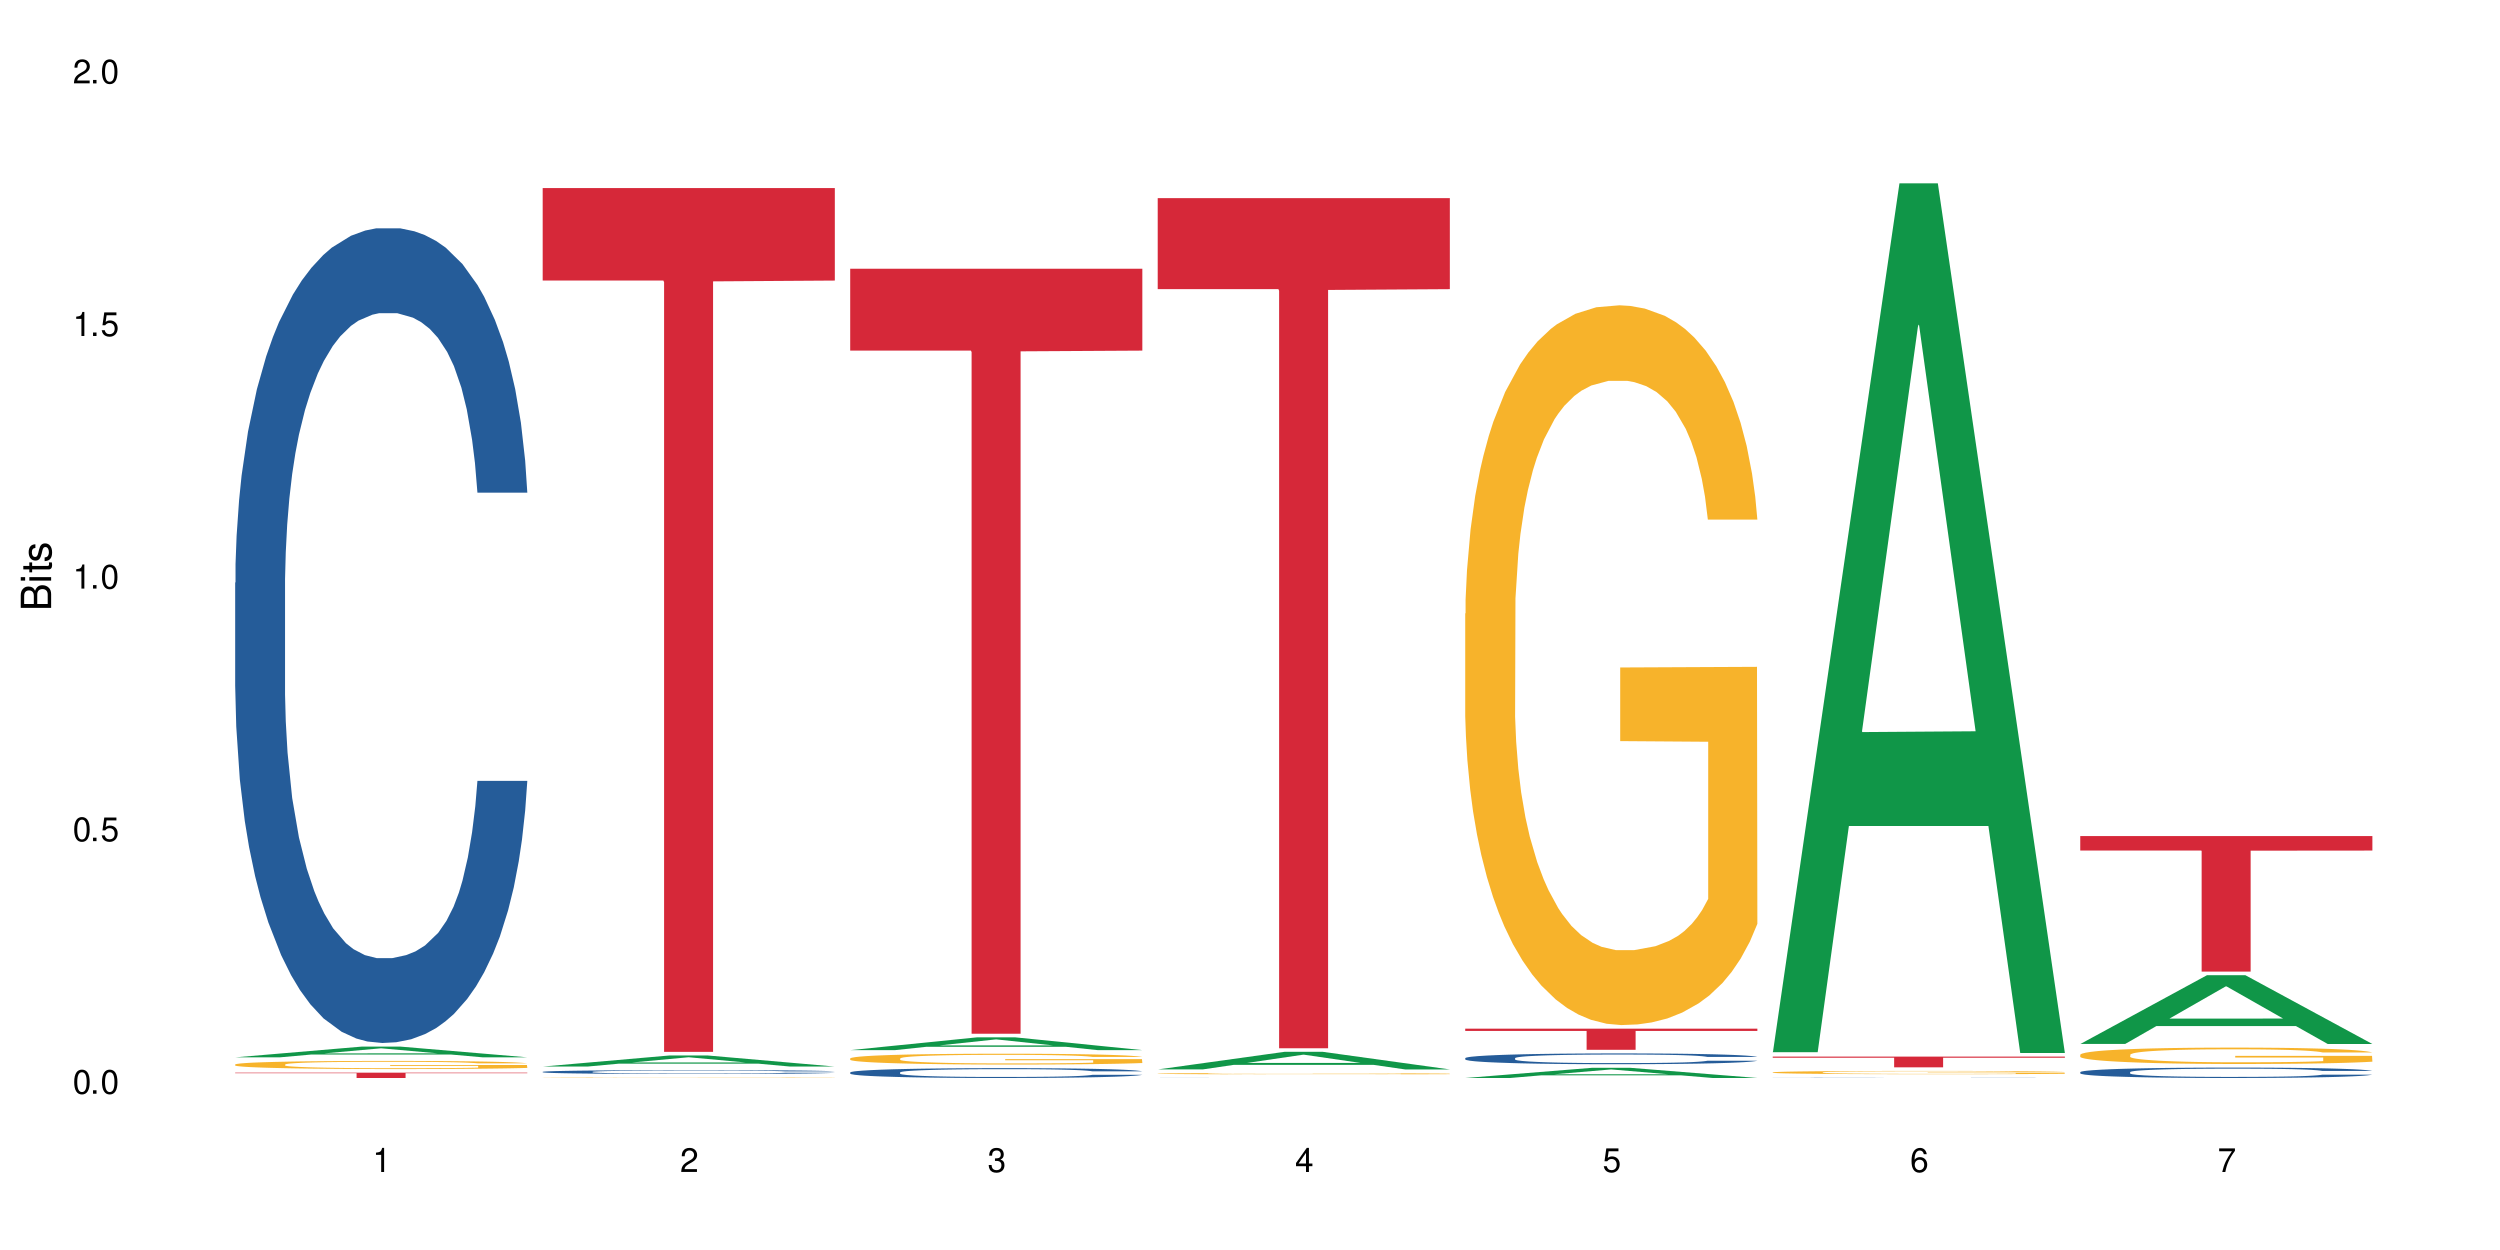 <?xml version="1.0" encoding="UTF-8"?>
<svg xmlns="http://www.w3.org/2000/svg" xmlns:xlink="http://www.w3.org/1999/xlink" width="720" height="360" viewBox="0 0 720 360">
<defs>
<g>
<g id="glyph-0-0">
</g>
<g id="glyph-0-1">
<path d="M 2.641 -6.938 C 2 -6.938 1.422 -6.656 1.078 -6.172 C 0.641 -5.562 0.406 -4.641 0.406 -3.359 C 0.406 -1.016 1.188 0.219 2.641 0.219 C 4.078 0.219 4.859 -1.016 4.859 -3.297 C 4.859 -4.641 4.656 -5.547 4.203 -6.172 C 3.844 -6.656 3.281 -6.938 2.641 -6.938 Z M 2.641 -6.188 C 3.547 -6.188 4 -5.25 4 -3.375 C 4 -1.406 3.562 -0.484 2.625 -0.484 C 1.734 -0.484 1.281 -1.438 1.281 -3.344 C 1.281 -5.25 1.734 -6.188 2.641 -6.188 Z M 2.641 -6.188 "/>
</g>
<g id="glyph-0-2">
<path d="M 1.828 -1 L 0.828 -1 L 0.828 0 L 1.828 0 Z M 1.828 -1 "/>
</g>
<g id="glyph-0-3">
<path d="M 4.562 -6.797 L 1.062 -6.797 L 0.547 -3.094 L 1.328 -3.094 C 1.719 -3.562 2.047 -3.734 2.578 -3.734 C 3.484 -3.734 4.062 -3.109 4.062 -2.094 C 4.062 -1.125 3.484 -0.531 2.578 -0.531 C 1.828 -0.531 1.375 -0.906 1.188 -1.672 L 0.328 -1.672 C 0.453 -1.109 0.547 -0.844 0.75 -0.594 C 1.125 -0.078 1.828 0.219 2.594 0.219 C 3.969 0.219 4.922 -0.781 4.922 -2.219 C 4.922 -3.562 4.031 -4.484 2.719 -4.484 C 2.25 -4.484 1.859 -4.359 1.469 -4.062 L 1.734 -5.969 L 4.562 -5.969 Z M 4.562 -6.797 "/>
</g>
<g id="glyph-0-4">
<path d="M 2.484 -4.938 L 2.484 0 L 3.328 0 L 3.328 -6.938 L 2.766 -6.938 C 2.469 -5.875 2.281 -5.734 0.984 -5.562 L 0.984 -4.938 Z M 2.484 -4.938 "/>
</g>
<g id="glyph-0-5">
<path d="M 4.859 -0.828 L 1.281 -0.828 C 1.359 -1.406 1.672 -1.781 2.5 -2.281 L 3.469 -2.828 C 4.406 -3.344 4.906 -4.062 4.906 -4.906 C 4.906 -5.484 4.672 -6.031 4.266 -6.406 C 3.859 -6.766 3.375 -6.938 2.719 -6.938 C 1.859 -6.938 1.219 -6.625 0.844 -6.031 C 0.609 -5.672 0.5 -5.234 0.484 -4.531 L 1.328 -4.531 C 1.359 -5.016 1.406 -5.281 1.531 -5.516 C 1.75 -5.938 2.188 -6.203 2.703 -6.203 C 3.469 -6.203 4.031 -5.641 4.031 -4.891 C 4.031 -4.344 3.719 -3.859 3.125 -3.516 L 2.234 -3 C 0.812 -2.172 0.406 -1.531 0.328 -0.016 L 4.859 -0.016 Z M 4.859 -0.828 "/>
</g>
<g id="glyph-0-6">
<path d="M 2.125 -3.188 L 2.578 -3.188 C 3.5 -3.188 3.984 -2.766 3.984 -1.922 C 3.984 -1.062 3.469 -0.531 2.594 -0.531 C 1.656 -0.531 1.203 -1 1.156 -2.016 L 0.312 -2.016 C 0.344 -1.453 0.438 -1.094 0.609 -0.781 C 0.953 -0.109 1.625 0.219 2.547 0.219 C 3.953 0.219 4.859 -0.625 4.859 -1.938 C 4.859 -2.828 4.516 -3.297 3.703 -3.594 C 4.344 -3.844 4.656 -4.328 4.656 -5.031 C 4.656 -6.219 3.875 -6.938 2.578 -6.938 C 1.203 -6.938 0.484 -6.172 0.453 -4.703 L 1.297 -4.703 C 1.312 -5.125 1.344 -5.359 1.453 -5.578 C 1.641 -5.969 2.062 -6.203 2.594 -6.203 C 3.344 -6.203 3.797 -5.75 3.797 -5 C 3.797 -4.516 3.609 -4.219 3.25 -4.047 C 3.016 -3.953 2.703 -3.922 2.125 -3.906 Z M 2.125 -3.188 "/>
</g>
<g id="glyph-0-7">
<path d="M 3.141 -1.672 L 3.141 0 L 3.984 0 L 3.984 -1.672 L 4.984 -1.672 L 4.984 -2.438 L 3.984 -2.438 L 3.984 -6.938 L 3.359 -6.938 L 0.266 -2.578 L 0.266 -1.672 Z M 3.141 -2.438 L 1 -2.438 L 3.141 -5.5 Z M 3.141 -2.438 "/>
</g>
<g id="glyph-0-8">
<path d="M 4.781 -5.125 C 4.609 -6.266 3.891 -6.938 2.844 -6.938 C 2.094 -6.938 1.422 -6.578 1.031 -5.953 C 0.594 -5.266 0.406 -4.422 0.406 -3.172 C 0.406 -2 0.578 -1.25 0.984 -0.641 C 1.359 -0.078 1.953 0.219 2.703 0.219 C 3.984 0.219 4.922 -0.75 4.922 -2.094 C 4.922 -3.375 4.062 -4.281 2.844 -4.281 C 2.172 -4.281 1.641 -4.031 1.281 -3.516 C 1.281 -5.234 1.828 -6.188 2.797 -6.188 C 3.391 -6.188 3.797 -5.797 3.938 -5.125 Z M 2.734 -3.531 C 3.547 -3.531 4.062 -2.953 4.062 -2.031 C 4.062 -1.156 3.484 -0.531 2.703 -0.531 C 1.922 -0.531 1.328 -1.188 1.328 -2.078 C 1.328 -2.938 1.906 -3.531 2.734 -3.531 Z M 2.734 -3.531 "/>
</g>
<g id="glyph-0-9">
<path d="M 4.984 -6.797 L 0.438 -6.797 L 0.438 -5.969 L 4.109 -5.969 C 2.5 -3.656 1.828 -2.234 1.328 0 L 2.219 0 C 2.594 -2.172 3.453 -4.047 4.984 -6.094 Z M 4.984 -6.797 "/>
</g>
<g id="glyph-1-0">
</g>
<g id="glyph-1-1">
<path d="M 0 -0.953 L 0 -4.891 C 0 -5.719 -0.234 -6.344 -0.734 -6.797 C -1.188 -7.234 -1.812 -7.469 -2.5 -7.469 C -3.547 -7.469 -4.188 -7 -4.625 -5.875 C -4.984 -6.688 -5.625 -7.094 -6.531 -7.094 C -7.172 -7.094 -7.734 -6.859 -8.141 -6.391 C -8.562 -5.922 -8.75 -5.344 -8.75 -4.5 L -8.75 -0.953 Z M -4.984 -2.062 L -7.766 -2.062 L -7.766 -4.219 C -7.766 -4.844 -7.688 -5.203 -7.453 -5.5 C -7.219 -5.812 -6.859 -5.969 -6.375 -5.969 C -5.891 -5.969 -5.531 -5.812 -5.297 -5.5 C -5.062 -5.203 -4.984 -4.844 -4.984 -4.219 Z M -0.984 -2.062 L -4 -2.062 L -4 -4.781 C -4 -5.766 -3.438 -6.359 -2.484 -6.359 C -1.547 -6.359 -0.984 -5.766 -0.984 -4.781 Z M -0.984 -2.062 "/>
</g>
<g id="glyph-1-2">
<path d="M -6.281 -1.797 L -6.281 -0.797 L 0 -0.797 L 0 -1.797 Z M -8.75 -1.797 L -8.75 -0.797 L -7.484 -0.797 L -7.484 -1.797 Z M -8.75 -1.797 "/>
</g>
<g id="glyph-1-3">
<path d="M -6.281 -3.047 L -6.281 -2.016 L -8.016 -2.016 L -8.016 -1.016 L -6.281 -1.016 L -6.281 -0.172 L -5.469 -0.172 L -5.469 -1.016 L -0.719 -1.016 C -0.078 -1.016 0.281 -1.453 0.281 -2.234 C 0.281 -2.5 0.25 -2.719 0.188 -3.047 L -0.641 -3.047 C -0.609 -2.906 -0.594 -2.766 -0.594 -2.562 C -0.594 -2.141 -0.719 -2.016 -1.156 -2.016 L -5.469 -2.016 L -5.469 -3.047 Z M -6.281 -3.047 "/>
</g>
<g id="glyph-1-4">
<path d="M -4.531 -5.25 C -5.766 -5.25 -6.469 -4.422 -6.469 -2.969 C -6.469 -1.516 -5.719 -0.562 -4.547 -0.562 C -3.562 -0.562 -3.094 -1.062 -2.734 -2.562 L -2.516 -3.484 C -2.344 -4.188 -2.094 -4.469 -1.641 -4.469 C -1.047 -4.469 -0.641 -3.875 -0.641 -3 C -0.641 -2.453 -0.797 -2 -1.062 -1.75 C -1.25 -1.594 -1.422 -1.531 -1.875 -1.469 L -1.875 -0.406 C -0.422 -0.453 0.281 -1.266 0.281 -2.922 C 0.281 -4.5 -0.5 -5.516 -1.719 -5.516 C -2.656 -5.516 -3.172 -4.984 -3.469 -3.734 L -3.703 -2.766 C -3.891 -1.953 -4.156 -1.609 -4.594 -1.609 C -5.188 -1.609 -5.547 -2.125 -5.547 -2.938 C -5.547 -3.75 -5.203 -4.172 -4.531 -4.203 Z M -4.531 -5.25 "/>
</g>
</g>
</defs>
<rect x="-72" y="-36" width="864" height="432" fill="rgb(100%, 100%, 100%)" fill-opacity="1"/>
<path fill-rule="nonzero" fill="rgb(6.275%, 58.824%, 28.235%)" fill-opacity="1" d="M 67.73 304.508 L 67.82 304.508 L 104.227 301.418 L 115.281 301.418 L 151.867 304.512 L 139.012 304.512 L 129.844 303.703 L 89.664 303.703 L 80.676 304.508 L 67.73 304.508 L 93.527 303.371 L 126.156 303.367 L 109.887 301.922 L 109.707 301.918 L 109.527 301.93 L 93.438 303.367 L 93.527 303.371 Z M 67.73 304.508 "/>
<path fill-rule="nonzero" fill="rgb(14.51%, 36.078%, 60%)" fill-opacity="1" d="M 67.73 167.84 L 67.832 167.625 L 67.832 162.48 L 68.141 154.328 L 68.859 144.035 L 69.578 136.957 L 71.426 124.305 L 73.988 112.078 L 76.656 102.641 L 78.605 97.066 L 80.352 92.777 L 84.352 84.84 L 86.918 80.766 L 89.688 77.121 L 93.074 73.473 L 95.535 71.328 L 101.078 67.898 L 105.18 66.398 L 108.363 65.754 L 115.238 65.754 L 119.34 66.609 L 122.316 67.684 L 125.598 69.398 L 128.371 71.328 L 133.191 76.047 L 137.5 82.055 L 139.449 85.484 L 142.527 92.133 L 144.891 98.566 L 146.531 104.145 L 148.379 112.078 L 150.02 121.73 L 151.25 132.668 L 151.867 141.891 L 137.5 141.891 L 136.785 133.312 L 135.961 126.664 L 134.422 117.867 L 132.883 111.648 L 130.73 105.43 L 128.781 101.355 L 126.113 97.281 L 123.754 94.707 L 121.289 92.777 L 118.93 91.488 L 114.414 90.203 L 109.184 90.203 L 107.234 90.633 L 103.23 92.348 L 101.078 93.848 L 98 96.852 L 95.844 99.641 L 93.281 103.93 L 91.535 107.574 L 89.379 113.152 L 87.84 118.082 L 86.098 125.16 L 85.07 130.523 L 84.148 136.527 L 83.328 143.605 L 82.711 151.113 L 82.301 159.047 L 82.094 166.77 L 82.094 200.012 L 82.301 207.73 L 82.812 216.738 L 84.148 229.82 L 86.098 241.188 L 88.355 250.195 L 90.508 256.629 L 91.742 259.633 L 93.383 263.062 L 95.945 267.355 L 99.641 271.645 L 101.797 273.359 L 105.078 275.074 L 108.465 275.934 L 112.98 275.934 L 116.98 275.074 L 119.648 274.004 L 122.418 272.285 L 126.215 268.641 L 128.574 265.211 L 130.629 261.133 L 132.168 257.059 L 133.191 253.629 L 134.73 246.98 L 135.961 239.688 L 136.887 232.18 L 137.5 224.891 L 151.867 224.891 L 151.25 233.469 L 150.328 241.832 L 149.402 248.051 L 147.969 255.559 L 146.324 262.207 L 143.965 269.715 L 142.016 274.645 L 139.449 280.008 L 137.09 284.082 L 134.527 287.727 L 130.73 292.02 L 128.266 294.164 L 125.598 296.094 L 122.418 297.809 L 118.418 299.309 L 114.109 300.168 L 110.105 300.383 L 105.797 299.953 L 102.617 299.094 L 98.41 297.164 L 93.176 293.305 L 89.379 289.23 L 86.406 285.156 L 83.84 280.867 L 80.969 275.074 L 77.273 265.637 L 75.016 258.348 L 73.477 252.34 L 71.734 243.977 L 70.5 236.469 L 69.066 224.461 L 68.039 209.234 L 67.73 197.438 Z M 67.73 167.84 "/>
<path fill-rule="nonzero" fill="rgb(96.863%, 70.196%, 16.863%)" fill-opacity="1" d="M 67.73 306.551 L 67.832 306.547 L 67.832 306.504 L 68.242 306.41 L 69.27 306.277 L 70.605 306.168 L 72.039 306.082 L 72.965 306.035 L 74.504 305.973 L 75.836 305.926 L 79.223 305.828 L 83.531 305.738 L 85.891 305.699 L 88.559 305.664 L 92.355 305.625 L 94.102 305.609 L 99.438 305.574 L 105.488 305.555 L 112.16 305.547 L 115.238 305.551 L 119.441 305.559 L 125.188 305.582 L 128.473 305.602 L 131.039 305.625 L 133.707 305.652 L 136.988 305.695 L 140.066 305.746 L 142.527 305.797 L 144.992 305.859 L 147.043 305.93 L 148.789 306.004 L 150.328 306.094 L 151.25 306.168 L 151.867 306.242 L 137.605 306.242 L 136.785 306.168 L 135.859 306.113 L 134.32 306.039 L 132.781 305.988 L 131.242 305.949 L 128.371 305.895 L 125.906 305.859 L 122.828 305.828 L 119.855 305.809 L 116.469 305.797 L 114.414 305.793 L 108.977 305.793 L 104.055 305.809 L 101.18 305.824 L 99.129 305.844 L 96.254 305.875 L 94.512 305.898 L 93.484 305.918 L 90.406 305.984 L 88.355 306.043 L 87.227 306.082 L 85.789 306.148 L 84.762 306.207 L 83.633 306.293 L 83.02 306.355 L 82.199 306.5 L 82.094 306.887 L 82.402 306.965 L 83.02 307.055 L 83.84 307.133 L 85.07 307.211 L 86.301 307.273 L 88.457 307.359 L 90.305 307.414 L 91.742 307.449 L 94.512 307.508 L 95.641 307.527 L 98.309 307.566 L 101.078 307.594 L 104.465 307.621 L 107.027 307.633 L 111.133 307.645 L 116.363 307.645 L 122.52 307.633 L 126.422 307.613 L 129.09 307.598 L 130.832 307.582 L 132.988 307.559 L 134.527 307.539 L 135.961 307.516 L 137.707 307.477 L 137.707 306.965 L 112.363 306.965 L 112.363 306.727 L 151.762 306.723 L 151.867 307.559 L 149.711 307.617 L 147.043 307.672 L 144.48 307.715 L 141.812 307.75 L 138.016 307.793 L 134.938 307.816 L 130.215 307.848 L 125.906 307.867 L 121.395 307.879 L 117.391 307.887 L 112.672 307.887 L 108.465 307.883 L 103.949 307.871 L 100.359 307.855 L 97.074 307.832 L 93.793 307.805 L 89.688 307.762 L 87.02 307.723 L 84.25 307.68 L 81.48 307.625 L 79.016 307.566 L 77.375 307.523 L 75.734 307.473 L 73.988 307.406 L 72.348 307.336 L 71.117 307.27 L 69.988 307.195 L 69.168 307.121 L 68.348 307.027 L 67.938 306.949 L 67.73 306.883 Z M 67.73 306.551 "/>
<path fill-rule="nonzero" fill="rgb(83.922%, 15.686%, 22.353%)" fill-opacity="1" d="M 67.73 308.922 L 151.867 308.922 L 151.867 309.086 L 116.801 309.09 L 116.801 310.461 L 102.695 310.461 L 102.695 309.09 L 102.488 309.086 L 67.73 309.086 Z M 67.73 308.922 "/>
<path fill-rule="nonzero" fill="rgb(6.275%, 58.824%, 28.235%)" fill-opacity="1" d="M 156.293 307.164 L 156.383 307.16 L 192.789 303.98 L 203.844 303.98 L 240.43 307.168 L 227.574 307.168 L 218.406 306.336 L 178.227 306.336 L 169.238 307.164 L 156.293 307.164 L 182.094 305.992 L 214.723 305.988 L 198.453 304.5 L 198.273 304.496 L 198.094 304.508 L 182.004 305.988 L 182.094 305.992 Z M 156.293 307.164 "/>
<path fill-rule="nonzero" fill="rgb(14.51%, 36.078%, 60%)" fill-opacity="1" d="M 156.293 308.684 L 156.398 308.684 L 156.398 308.66 L 156.703 308.621 L 157.422 308.57 L 158.141 308.539 L 159.988 308.477 L 162.555 308.422 L 165.223 308.375 L 167.172 308.348 L 168.914 308.328 L 172.918 308.293 L 175.48 308.273 L 178.25 308.254 L 181.637 308.238 L 184.102 308.227 L 189.641 308.211 L 193.746 308.203 L 203.801 308.203 L 207.902 308.207 L 210.879 308.211 L 214.164 308.219 L 216.934 308.227 L 221.754 308.25 L 226.066 308.277 L 228.016 308.293 L 231.094 308.324 L 233.453 308.355 L 235.094 308.383 L 236.941 308.422 L 238.582 308.465 L 239.812 308.52 L 240.43 308.562 L 226.066 308.562 L 225.348 308.52 L 224.527 308.488 L 222.988 308.449 L 221.449 308.418 L 219.293 308.391 L 217.344 308.371 L 214.676 308.352 L 212.316 308.34 L 209.855 308.328 L 207.492 308.324 L 202.98 308.316 L 197.746 308.316 L 195.797 308.32 L 191.797 308.328 L 189.641 308.336 L 186.562 308.348 L 184.406 308.363 L 181.844 308.383 L 180.098 308.398 L 177.945 308.426 L 176.406 308.449 L 174.66 308.48 L 173.633 308.508 L 172.711 308.535 L 171.891 308.57 L 171.273 308.605 L 170.863 308.645 L 170.66 308.68 L 170.66 308.836 L 170.863 308.875 L 171.379 308.914 L 172.711 308.977 L 174.66 309.031 L 176.918 309.074 L 179.074 309.105 L 180.305 309.117 L 181.945 309.137 L 184.512 309.156 L 188.203 309.176 L 190.359 309.184 L 193.641 309.191 L 197.027 309.195 L 201.543 309.195 L 205.543 309.191 L 208.211 309.188 L 210.98 309.18 L 214.777 309.16 L 217.137 309.145 L 219.191 309.125 L 220.73 309.105 L 221.754 309.09 L 223.293 309.059 L 224.527 309.023 L 225.449 308.988 L 226.066 308.953 L 240.43 308.953 L 239.812 308.996 L 238.891 309.035 L 237.969 309.062 L 236.531 309.098 L 234.891 309.133 L 232.527 309.168 L 230.578 309.191 L 228.016 309.215 L 225.656 309.234 L 223.09 309.25 L 219.293 309.273 L 216.832 309.281 L 214.164 309.293 L 210.98 309.301 L 206.98 309.305 L 202.672 309.312 L 198.668 309.312 L 194.359 309.309 L 191.18 309.305 L 186.973 309.297 L 181.738 309.277 L 177.945 309.258 L 174.969 309.238 L 172.402 309.219 L 169.531 309.191 L 165.836 309.148 L 163.578 309.113 L 162.039 309.086 L 160.297 309.043 L 159.066 309.008 L 157.629 308.953 L 156.602 308.879 L 156.293 308.824 Z M 156.293 308.684 "/>
<path fill-rule="nonzero" fill="rgb(96.863%, 70.196%, 16.863%)" fill-opacity="1" d="M 156.293 310.395 L 156.398 310.395 L 156.809 310.391 L 157.832 310.383 L 159.168 310.375 L 160.605 310.371 L 161.527 310.371 L 163.066 310.367 L 164.398 310.363 L 167.785 310.359 L 172.094 310.355 L 174.457 310.355 L 177.121 310.352 L 180.918 310.352 L 182.664 310.348 L 217.035 310.348 L 219.602 310.352 L 222.27 310.352 L 225.551 310.355 L 228.629 310.355 L 231.094 310.359 L 233.555 310.363 L 235.605 310.367 L 237.352 310.367 L 238.891 310.375 L 239.812 310.379 L 240.43 310.379 L 225.348 310.379 L 224.422 310.375 L 221.344 310.367 L 219.805 310.367 L 216.934 310.363 L 214.473 310.363 L 211.395 310.359 L 187.691 310.359 L 184.816 310.363 L 182.047 310.363 L 178.969 310.367 L 176.918 310.371 L 175.789 310.371 L 174.352 310.375 L 173.328 310.379 L 172.199 310.383 L 171.582 310.387 L 170.762 310.395 L 170.66 310.414 L 170.965 310.418 L 171.582 310.422 L 172.402 310.426 L 173.633 310.43 L 174.867 310.43 L 177.02 310.434 L 178.867 310.438 L 180.305 310.441 L 183.074 310.441 L 184.203 310.445 L 189.641 310.445 L 193.027 310.449 L 214.984 310.449 L 217.652 310.445 L 223.09 310.445 L 224.527 310.441 L 226.27 310.441 L 226.27 310.418 L 200.926 310.418 L 200.926 310.406 L 240.328 310.402 L 240.43 310.445 L 238.273 310.449 L 235.605 310.449 L 233.043 310.453 L 230.375 310.453 L 226.578 310.457 L 223.5 310.457 L 218.781 310.461 L 188.922 310.461 L 185.641 310.457 L 178.25 310.457 L 175.582 310.453 L 172.812 310.453 L 170.043 310.449 L 167.582 310.445 L 165.938 310.445 L 164.297 310.441 L 162.555 310.438 L 160.91 310.434 L 159.68 310.43 L 158.551 310.426 L 157.73 310.426 L 156.5 310.414 L 156.293 310.414 Z M 156.293 310.395 "/>
<path fill-rule="nonzero" fill="rgb(83.922%, 15.686%, 22.353%)" fill-opacity="1" d="M 156.293 54.172 L 240.43 54.172 L 240.43 80.801 L 205.363 81.035 L 205.363 302.945 L 191.258 302.945 L 191.258 81.27 L 191.051 80.801 L 156.293 80.801 Z M 156.293 54.172 "/>
<path fill-rule="nonzero" fill="rgb(6.275%, 58.824%, 28.235%)" fill-opacity="1" d="M 244.859 302.434 L 244.949 302.43 L 281.352 298.758 L 292.41 298.758 L 328.992 302.438 L 316.141 302.438 L 306.969 301.477 L 266.789 301.477 L 257.801 302.434 L 244.859 302.434 L 270.656 301.078 L 303.285 301.074 L 287.016 299.355 L 286.836 299.355 L 286.656 299.363 L 270.566 301.074 L 270.656 301.078 Z M 244.859 302.434 "/>
<path fill-rule="nonzero" fill="rgb(14.51%, 36.078%, 60%)" fill-opacity="1" d="M 244.859 308.859 L 244.961 308.855 L 244.961 308.793 L 245.27 308.695 L 245.988 308.57 L 246.703 308.484 L 248.551 308.332 L 251.117 308.184 L 253.785 308.07 L 255.734 308.004 L 257.477 307.949 L 261.48 307.855 L 264.043 307.805 L 266.816 307.762 L 270.199 307.719 L 272.664 307.691 L 278.203 307.648 L 282.309 307.633 L 285.488 307.625 L 292.363 307.625 L 296.469 307.633 L 299.441 307.648 L 302.727 307.668 L 305.496 307.691 L 310.32 307.75 L 314.629 307.82 L 316.578 307.863 L 319.656 307.941 L 322.016 308.02 L 323.656 308.09 L 325.504 308.184 L 327.145 308.301 L 328.379 308.434 L 328.992 308.547 L 314.629 308.547 L 313.91 308.441 L 313.09 308.359 L 311.551 308.254 L 310.012 308.18 L 307.855 308.105 L 305.906 308.055 L 303.238 308.004 L 300.879 307.973 L 298.418 307.949 L 296.059 307.934 L 291.543 307.922 L 286.309 307.922 L 284.359 307.926 L 280.359 307.945 L 278.203 307.965 L 275.125 308 L 272.973 308.035 L 270.406 308.086 L 268.66 308.129 L 266.508 308.199 L 264.969 308.258 L 263.223 308.344 L 262.199 308.406 L 261.273 308.48 L 260.453 308.566 L 259.84 308.656 L 259.426 308.754 L 259.223 308.848 L 259.223 309.246 L 259.426 309.34 L 259.941 309.449 L 261.273 309.609 L 263.223 309.746 L 265.48 309.855 L 267.637 309.934 L 268.867 309.969 L 270.508 310.012 L 273.074 310.062 L 276.77 310.113 L 278.922 310.133 L 282.207 310.156 L 285.59 310.164 L 290.105 310.164 L 294.109 310.156 L 296.773 310.141 L 299.547 310.121 L 303.344 310.078 L 305.703 310.035 L 307.754 309.988 L 309.293 309.938 L 310.32 309.895 L 311.859 309.816 L 313.09 309.727 L 314.012 309.637 L 314.629 309.547 L 328.992 309.547 L 328.379 309.652 L 327.453 309.754 L 326.531 309.828 L 325.094 309.918 L 323.453 310 L 321.094 310.09 L 319.145 310.148 L 316.578 310.215 L 314.219 310.266 L 311.652 310.309 L 307.855 310.359 L 305.395 310.387 L 302.727 310.41 L 299.547 310.43 L 295.543 310.449 L 291.234 310.457 L 287.234 310.461 L 282.926 310.457 L 279.742 310.445 L 275.535 310.422 L 270.305 310.375 L 266.508 310.328 L 263.531 310.277 L 260.965 310.227 L 258.094 310.156 L 254.398 310.043 L 252.145 309.953 L 250.605 309.879 L 248.859 309.781 L 247.629 309.688 L 246.191 309.543 L 245.164 309.359 L 244.859 309.215 Z M 244.859 308.859 "/>
<path fill-rule="nonzero" fill="rgb(96.863%, 70.196%, 16.863%)" fill-opacity="1" d="M 244.859 304.809 L 244.961 304.805 L 244.961 304.746 L 245.371 304.617 L 246.398 304.441 L 247.73 304.297 L 249.168 304.184 L 250.09 304.125 L 251.629 304.039 L 252.965 303.977 L 256.348 303.848 L 260.66 303.727 L 263.02 303.676 L 265.688 303.629 L 269.484 303.574 L 271.227 303.555 L 276.562 303.508 L 282.617 303.48 L 289.285 303.473 L 292.363 303.473 L 296.57 303.484 L 302.316 303.516 L 305.598 303.547 L 308.164 303.574 L 310.832 303.609 L 314.117 303.668 L 317.195 303.734 L 319.656 303.805 L 322.117 303.891 L 324.172 303.98 L 325.914 304.082 L 327.453 304.199 L 328.379 304.301 L 328.992 304.398 L 314.73 304.398 L 313.91 304.301 L 312.988 304.223 L 311.449 304.129 L 309.91 304.062 L 308.371 304.008 L 305.496 303.934 L 303.035 303.887 L 299.957 303.848 L 296.98 303.82 L 293.594 303.805 L 291.543 303.797 L 286.105 303.797 L 281.18 303.82 L 278.309 303.84 L 276.254 303.863 L 273.383 303.906 L 271.637 303.941 L 270.613 303.965 L 267.535 304.051 L 265.48 304.133 L 264.352 304.188 L 262.918 304.27 L 261.891 304.348 L 260.762 304.461 L 260.145 304.547 L 259.324 304.742 L 259.223 305.254 L 259.531 305.363 L 260.145 305.48 L 260.965 305.582 L 262.199 305.691 L 263.43 305.773 L 265.582 305.883 L 267.43 305.957 L 268.867 306.004 L 271.637 306.082 L 272.766 306.109 L 275.434 306.16 L 278.203 306.199 L 281.59 306.234 L 284.156 306.25 L 288.258 306.266 L 293.492 306.266 L 299.648 306.246 L 303.547 306.227 L 306.215 306.203 L 307.961 306.184 L 310.113 306.152 L 311.652 306.121 L 313.09 306.09 L 314.832 306.043 L 314.832 305.363 L 289.492 305.359 L 289.492 305.039 L 328.891 305.039 L 328.992 306.152 L 326.84 306.227 L 324.172 306.301 L 321.605 306.359 L 318.938 306.406 L 315.141 306.461 L 312.062 306.496 L 307.344 306.535 L 303.035 306.562 L 298.52 306.578 L 294.52 306.586 L 289.797 306.59 L 285.59 306.582 L 281.078 306.566 L 277.484 306.543 L 274.203 306.516 L 270.918 306.477 L 266.816 306.418 L 264.148 306.371 L 261.379 306.309 L 258.605 306.238 L 256.145 306.164 L 254.504 306.102 L 252.859 306.035 L 251.117 305.949 L 249.477 305.852 L 248.242 305.762 L 247.113 305.664 L 246.293 305.57 L 245.473 305.441 L 245.062 305.34 L 244.859 305.25 Z M 244.859 304.809 "/>
<path fill-rule="nonzero" fill="rgb(83.922%, 15.686%, 22.353%)" fill-opacity="1" d="M 244.859 77.395 L 328.992 77.395 L 328.992 100.977 L 293.93 101.184 L 293.93 297.723 L 279.82 297.723 L 279.82 101.391 L 279.617 100.977 L 244.859 100.977 Z M 244.859 77.395 "/>
<path fill-rule="nonzero" fill="rgb(6.275%, 58.824%, 28.235%)" fill-opacity="1" d="M 333.422 307.996 L 333.512 307.992 L 369.914 302.926 L 380.973 302.926 L 417.555 308 L 404.703 308 L 395.535 306.676 L 355.355 306.676 L 346.363 307.996 L 333.422 307.996 L 359.219 306.129 L 391.848 306.125 L 375.578 303.758 L 375.398 303.75 L 375.219 303.766 L 359.129 306.125 L 359.219 306.129 Z M 333.422 307.996 "/>
<path fill-rule="nonzero" fill="rgb(14.51%, 36.078%, 60%)" fill-opacity="1" d="M 333.422 310.453 L 333.523 310.453 L 333.832 310.449 L 339.68 310.449 L 342.348 310.445 L 412.223 310.445 L 414.066 310.449 L 417.555 310.449 L 398.574 310.449 L 396.422 310.445 L 358.969 310.445 L 357.227 310.449 L 347.992 310.449 L 347.785 310.453 L 347.992 310.453 L 348.504 310.457 L 359.07 310.457 L 361.637 310.461 L 391.906 310.461 L 394.266 310.457 L 417.555 310.457 L 412.016 310.457 L 409.656 310.461 L 346.656 310.461 L 342.965 310.457 L 334.754 310.457 L 333.73 310.453 Z M 333.422 310.453 "/>
<path fill-rule="nonzero" fill="rgb(96.863%, 70.196%, 16.863%)" fill-opacity="1" d="M 333.422 309.195 L 333.523 309.195 L 333.523 309.188 L 333.934 309.172 L 334.961 309.152 L 336.293 309.137 L 337.73 309.121 L 338.652 309.113 L 340.191 309.105 L 341.527 309.098 L 344.914 309.082 L 349.223 309.066 L 351.582 309.059 L 354.25 309.055 L 358.047 309.047 L 359.789 309.047 L 365.125 309.039 L 371.18 309.035 L 380.926 309.035 L 385.133 309.039 L 390.879 309.043 L 394.164 309.043 L 396.727 309.047 L 399.395 309.051 L 402.68 309.059 L 405.758 309.066 L 408.219 309.074 L 410.684 309.086 L 412.734 309.098 L 414.477 309.109 L 416.016 309.125 L 416.941 309.137 L 417.555 309.148 L 403.293 309.148 L 402.473 309.137 L 401.551 309.125 L 400.012 309.113 L 398.473 309.105 L 396.934 309.102 L 394.059 309.09 L 391.598 309.086 L 388.52 309.082 L 385.543 309.078 L 382.156 309.074 L 374.668 309.074 L 369.742 309.078 L 366.871 309.082 L 364.816 309.082 L 361.945 309.09 L 360.199 309.094 L 359.176 309.094 L 356.098 309.105 L 354.043 309.113 L 352.914 309.121 L 351.48 309.133 L 350.453 309.141 L 349.324 309.156 L 348.711 309.164 L 347.887 309.188 L 347.785 309.25 L 348.094 309.262 L 348.711 309.277 L 349.531 309.289 L 351.992 309.312 L 354.148 309.324 L 355.992 309.332 L 357.43 309.34 L 360.199 309.348 L 361.328 309.352 L 363.996 309.359 L 366.766 309.363 L 370.152 309.367 L 372.719 309.367 L 376.824 309.371 L 382.055 309.371 L 388.211 309.367 L 392.109 309.367 L 394.777 309.363 L 396.523 309.359 L 398.676 309.355 L 400.215 309.352 L 401.652 309.352 L 403.398 309.344 L 403.398 309.262 L 378.055 309.262 L 378.055 309.223 L 417.453 309.223 L 417.555 309.355 L 415.402 309.367 L 412.734 309.375 L 410.168 309.383 L 407.5 309.387 L 403.703 309.395 L 400.625 309.398 L 395.906 309.402 L 391.598 309.406 L 387.082 309.406 L 383.082 309.41 L 374.156 309.41 L 369.641 309.406 L 366.051 309.402 L 362.766 309.402 L 359.484 309.395 L 355.379 309.391 L 352.711 309.383 L 347.172 309.367 L 344.707 309.359 L 341.426 309.344 L 339.68 309.332 L 338.039 309.32 L 336.809 309.309 L 335.68 309.297 L 334.859 309.289 L 334.035 309.273 L 333.625 309.258 L 333.422 309.25 Z M 333.422 309.195 "/>
<path fill-rule="nonzero" fill="rgb(83.922%, 15.686%, 22.353%)" fill-opacity="1" d="M 333.422 57.07 L 417.555 57.07 L 417.555 83.277 L 382.492 83.504 L 382.492 301.891 L 368.383 301.891 L 368.383 83.734 L 368.18 83.277 L 333.422 83.277 Z M 333.422 57.07 "/>
<path fill-rule="nonzero" fill="rgb(6.275%, 58.824%, 28.235%)" fill-opacity="1" d="M 421.984 310.457 L 422.074 310.457 L 458.48 307.531 L 469.535 307.531 L 506.121 310.461 L 493.266 310.461 L 484.098 309.695 L 443.918 309.695 L 434.93 310.457 L 421.984 310.457 L 447.781 309.379 L 480.41 309.379 L 464.141 308.008 L 463.961 308.008 L 463.781 308.016 L 447.691 309.379 L 447.781 309.379 Z M 421.984 310.457 "/>
<path fill-rule="nonzero" fill="rgb(14.51%, 36.078%, 60%)" fill-opacity="1" d="M 421.984 304.738 L 422.086 304.734 L 422.086 304.668 L 422.395 304.559 L 423.113 304.422 L 423.832 304.328 L 425.68 304.16 L 428.242 304 L 430.91 303.875 L 432.859 303.801 L 434.605 303.742 L 438.605 303.637 L 441.172 303.582 L 443.941 303.535 L 447.328 303.488 L 449.789 303.457 L 455.332 303.414 L 459.434 303.395 L 462.617 303.383 L 469.488 303.383 L 473.594 303.395 L 476.57 303.41 L 479.852 303.434 L 482.625 303.457 L 487.445 303.52 L 491.754 303.602 L 493.703 303.645 L 496.781 303.734 L 499.145 303.82 L 500.785 303.895 L 502.633 304 L 504.273 304.125 L 505.504 304.273 L 506.121 304.395 L 491.754 304.395 L 491.035 304.281 L 490.215 304.191 L 488.676 304.074 L 487.137 303.992 L 484.984 303.91 L 483.035 303.855 L 480.367 303.801 L 478.008 303.77 L 475.543 303.742 L 473.184 303.727 L 468.668 303.707 L 463.438 303.707 L 461.488 303.715 L 457.484 303.738 L 455.332 303.758 L 452.254 303.797 L 450.098 303.832 L 447.531 303.891 L 445.789 303.938 L 443.633 304.012 L 442.094 304.078 L 440.352 304.172 L 439.324 304.242 L 438.402 304.324 L 437.582 304.418 L 436.965 304.516 L 436.555 304.621 L 436.348 304.723 L 436.348 305.164 L 436.555 305.266 L 437.066 305.387 L 438.402 305.559 L 440.352 305.711 L 442.609 305.828 L 444.762 305.914 L 445.992 305.953 L 447.637 306 L 450.199 306.059 L 453.895 306.113 L 456.051 306.137 L 459.332 306.16 L 462.719 306.172 L 467.234 306.172 L 471.234 306.16 L 473.902 306.145 L 476.672 306.121 L 480.469 306.074 L 482.828 306.027 L 484.879 305.977 L 486.418 305.922 L 487.445 305.875 L 488.984 305.789 L 490.215 305.691 L 491.141 305.59 L 491.754 305.496 L 506.121 305.496 L 505.504 305.609 L 504.582 305.719 L 503.656 305.801 L 502.223 305.902 L 500.578 305.988 L 498.219 306.09 L 496.27 306.152 L 493.703 306.227 L 491.344 306.277 L 488.781 306.328 L 484.984 306.383 L 482.52 306.414 L 479.852 306.438 L 476.672 306.461 L 472.672 306.48 L 468.363 306.492 L 464.359 306.496 L 460.051 306.488 L 456.871 306.477 L 452.664 306.453 L 447.43 306.402 L 443.633 306.348 L 440.66 306.293 L 438.094 306.238 L 435.219 306.16 L 431.527 306.035 L 429.27 305.938 L 427.73 305.859 L 425.984 305.746 L 424.754 305.648 L 423.32 305.488 L 422.293 305.285 L 421.984 305.129 Z M 421.984 304.738 "/>
<path fill-rule="nonzero" fill="rgb(96.863%, 70.196%, 16.863%)" fill-opacity="1" d="M 421.984 176.711 L 422.086 176.52 L 422.086 172.734 L 422.496 164.215 L 423.523 152.477 L 424.859 142.824 L 426.293 135.25 L 427.219 131.273 L 428.758 125.594 L 430.09 121.43 L 433.477 112.91 L 437.785 104.961 L 440.145 101.551 L 442.812 98.332 L 446.609 94.738 L 448.355 93.41 L 453.688 90.383 L 459.742 88.488 L 466.41 87.922 L 469.488 88.109 L 473.695 88.867 L 479.441 90.949 L 482.727 92.844 L 485.293 94.738 L 487.957 97.199 L 491.242 100.984 L 494.32 105.527 L 496.781 110.07 L 499.246 115.75 L 501.297 121.809 L 503.043 128.434 L 504.582 136.387 L 505.504 143.012 L 506.121 149.637 L 491.859 149.637 L 491.035 143.012 L 490.113 137.902 L 488.574 131.652 L 487.035 127.109 L 485.496 123.512 L 482.625 118.59 L 480.16 115.562 L 477.082 112.91 L 474.105 111.207 L 470.723 110.07 L 468.668 109.691 L 463.23 109.691 L 458.305 111.02 L 455.434 112.531 L 453.383 114.047 L 450.508 116.887 L 448.766 119.16 L 447.738 120.672 L 444.66 126.543 L 442.609 131.844 L 441.48 135.441 L 440.043 141.121 L 439.016 146.23 L 437.887 153.805 L 437.273 159.484 L 436.453 172.355 L 436.348 206.434 L 436.656 213.629 L 437.273 221.391 L 438.094 228.203 L 439.324 235.398 L 440.555 240.891 L 442.711 248.273 L 444.559 253.195 L 445.992 256.414 L 448.766 261.523 L 449.895 263.227 L 452.562 266.637 L 455.332 269.285 L 458.715 271.559 L 461.281 272.695 L 465.387 273.641 L 470.617 273.641 L 476.773 272.504 L 480.676 270.988 L 483.34 269.477 L 485.086 268.148 L 487.242 266.066 L 488.781 264.176 L 490.215 262.094 L 491.961 258.875 L 491.961 213.629 L 466.617 213.438 L 466.617 192.234 L 506.016 192.047 L 506.121 266.066 L 503.965 271.18 L 501.297 276.102 L 498.73 279.887 L 496.066 283.105 L 492.27 286.703 L 489.191 288.977 L 484.469 291.625 L 480.16 293.328 L 475.645 294.465 L 471.645 295.031 L 466.926 295.223 L 462.719 294.844 L 458.203 293.707 L 454.613 292.195 L 451.328 290.301 L 448.047 287.84 L 443.941 283.863 L 441.273 280.645 L 438.504 276.668 L 435.734 271.938 L 433.27 266.824 L 431.629 262.848 L 429.988 258.305 L 428.242 252.625 L 426.602 246.191 L 425.371 240.32 L 424.242 233.695 L 423.422 227.449 L 422.602 218.93 L 422.191 212.113 L 421.984 206.242 Z M 421.984 176.711 "/>
<path fill-rule="nonzero" fill="rgb(83.922%, 15.686%, 22.353%)" fill-opacity="1" d="M 421.984 296.258 L 506.121 296.258 L 506.121 296.91 L 471.055 296.914 L 471.055 302.352 L 456.945 302.352 L 456.945 296.922 L 456.742 296.91 L 421.984 296.91 Z M 421.984 296.258 "/>
<path fill-rule="nonzero" fill="rgb(6.275%, 58.824%, 28.235%)" fill-opacity="1" d="M 510.547 303.031 L 510.637 302.797 L 547.043 52.797 L 558.098 52.797 L 594.684 303.266 L 581.828 303.266 L 572.66 237.887 L 532.48 237.887 L 523.492 303.031 L 510.547 303.031 L 536.348 210.84 L 568.977 210.605 L 552.707 93.719 L 552.527 93.48 L 552.348 94.188 L 536.258 210.605 L 536.348 210.84 Z M 510.547 303.031 "/>
<path fill-rule="nonzero" fill="rgb(14.51%, 36.078%, 60%)" fill-opacity="1" d="M 510.547 310.434 L 510.652 310.434 L 510.652 310.43 L 510.957 310.43 L 511.676 310.426 L 512.395 310.426 L 514.242 310.422 L 516.809 310.418 L 521.426 310.418 L 523.168 310.414 L 529.734 310.414 L 532.504 310.41 L 576.008 310.41 L 580.32 310.414 L 585.348 310.414 L 587.707 310.418 L 591.195 310.418 L 592.836 310.422 L 594.066 310.426 L 594.684 310.426 L 579.602 310.426 L 578.781 310.422 L 577.242 310.422 L 575.703 310.418 L 568.93 310.418 L 566.57 310.414 L 543.895 310.414 L 540.816 310.418 L 532.199 310.418 L 530.66 310.422 L 527.887 310.422 L 526.965 310.426 L 526.145 310.426 L 525.527 310.43 L 525.117 310.43 L 524.914 310.434 L 524.914 310.438 L 525.117 310.441 L 525.629 310.441 L 526.965 310.445 L 528.914 310.449 L 531.172 310.449 L 533.324 310.453 L 538.766 310.453 L 542.457 310.457 L 565.234 310.457 L 569.031 310.453 L 574.984 310.453 L 576.008 310.449 L 578.781 310.449 L 579.703 310.445 L 594.684 310.445 L 594.066 310.445 L 593.145 310.449 L 592.223 310.449 L 590.785 310.453 L 586.781 310.453 L 584.832 310.457 L 577.344 310.457 L 573.547 310.461 L 532.199 310.461 L 529.223 310.457 L 523.785 310.457 L 520.09 310.453 L 517.832 310.453 L 516.293 310.449 L 513.316 310.449 L 511.883 310.445 L 510.855 310.441 L 510.547 310.438 Z M 510.547 310.434 "/>
<path fill-rule="nonzero" fill="rgb(96.863%, 70.196%, 16.863%)" fill-opacity="1" d="M 510.547 308.832 L 510.652 308.832 L 510.652 308.812 L 511.062 308.773 L 512.086 308.723 L 513.422 308.676 L 514.855 308.641 L 515.781 308.625 L 517.32 308.598 L 518.652 308.578 L 522.039 308.539 L 526.348 308.504 L 528.707 308.488 L 531.375 308.473 L 535.172 308.457 L 536.918 308.449 L 542.254 308.438 L 548.305 308.43 L 554.977 308.426 L 558.055 308.426 L 562.262 308.43 L 568.008 308.438 L 571.289 308.449 L 573.855 308.457 L 576.523 308.469 L 579.805 308.484 L 582.883 308.504 L 585.348 308.527 L 587.809 308.551 L 589.859 308.582 L 591.605 308.609 L 593.145 308.648 L 594.066 308.676 L 594.684 308.707 L 580.422 308.707 L 579.602 308.676 L 578.676 308.652 L 577.137 308.625 L 575.598 308.605 L 574.059 308.59 L 571.188 308.566 L 568.723 308.551 L 565.645 308.539 L 562.672 308.531 L 559.285 308.527 L 557.234 308.523 L 551.793 308.523 L 546.871 308.531 L 543.996 308.539 L 541.945 308.543 L 539.07 308.559 L 537.328 308.566 L 536.301 308.574 L 533.223 308.602 L 531.172 308.625 L 530.043 308.645 L 528.605 308.668 L 527.582 308.691 L 526.453 308.727 L 525.836 308.754 L 525.016 308.812 L 524.914 308.969 L 525.219 309 L 525.836 309.035 L 526.656 309.066 L 527.887 309.102 L 529.121 309.125 L 531.273 309.16 L 533.121 309.184 L 534.559 309.195 L 537.328 309.219 L 538.457 309.227 L 541.125 309.242 L 543.895 309.254 L 547.281 309.266 L 549.844 309.27 L 553.949 309.277 L 559.184 309.277 L 565.34 309.27 L 569.238 309.262 L 571.906 309.258 L 573.648 309.25 L 575.805 309.242 L 577.344 309.23 L 578.781 309.223 L 580.523 309.207 L 580.523 309 L 555.18 309 L 555.18 308.902 L 594.582 308.902 L 594.684 309.242 L 592.527 309.266 L 589.859 309.285 L 587.297 309.305 L 584.629 309.32 L 580.832 309.336 L 577.754 309.348 L 573.035 309.359 L 568.723 309.367 L 564.211 309.371 L 560.207 309.375 L 555.488 309.375 L 551.281 309.371 L 546.766 309.367 L 543.176 309.359 L 539.895 309.352 L 536.609 309.34 L 532.504 309.324 L 529.836 309.309 L 524.297 309.27 L 521.836 309.246 L 520.191 309.227 L 518.551 309.207 L 516.809 309.18 L 515.164 309.148 L 513.934 309.125 L 512.805 309.094 L 511.984 309.062 L 511.164 309.023 L 510.754 308.992 L 510.547 308.969 Z M 510.547 308.832 "/>
<path fill-rule="nonzero" fill="rgb(83.922%, 15.686%, 22.353%)" fill-opacity="1" d="M 510.547 304.301 L 594.684 304.301 L 594.684 304.633 L 559.617 304.637 L 559.617 307.391 L 545.512 307.391 L 545.512 304.637 L 545.305 304.633 L 510.547 304.633 Z M 510.547 304.301 "/>
<path fill-rule="nonzero" fill="rgb(6.275%, 58.824%, 28.235%)" fill-opacity="1" d="M 599.113 300.656 L 599.203 300.637 L 635.605 280.859 L 646.664 280.859 L 683.246 300.676 L 670.395 300.676 L 661.223 295.504 L 621.043 295.504 L 612.055 300.656 L 599.113 300.656 L 624.91 293.363 L 657.539 293.344 L 641.27 284.098 L 641.09 284.078 L 640.91 284.133 L 624.82 293.344 L 624.91 293.363 Z M 599.113 300.656 "/>
<path fill-rule="nonzero" fill="rgb(14.51%, 36.078%, 60%)" fill-opacity="1" d="M 599.113 308.77 L 599.215 308.766 L 599.215 308.699 L 599.523 308.594 L 600.238 308.465 L 600.957 308.375 L 602.805 308.211 L 605.371 308.055 L 608.039 307.934 L 609.988 307.863 L 611.73 307.809 L 615.734 307.707 L 618.297 307.656 L 621.07 307.609 L 624.453 307.562 L 626.918 307.535 L 632.457 307.492 L 636.562 307.473 L 639.742 307.465 L 646.617 307.465 L 650.723 307.477 L 653.695 307.488 L 656.98 307.512 L 659.75 307.535 L 664.574 307.594 L 668.883 307.672 L 670.832 307.715 L 673.91 307.801 L 676.27 307.883 L 677.91 307.953 L 679.758 308.055 L 681.398 308.18 L 682.633 308.32 L 683.246 308.438 L 668.883 308.438 L 668.164 308.328 L 667.344 308.242 L 665.805 308.129 L 664.266 308.051 L 662.109 307.973 L 660.16 307.918 L 657.492 307.867 L 655.133 307.832 L 652.672 307.809 L 650.312 307.793 L 645.797 307.777 L 640.562 307.777 L 638.613 307.781 L 634.613 307.805 L 632.457 307.824 L 629.379 307.859 L 627.227 307.898 L 624.66 307.953 L 622.914 308 L 620.762 308.07 L 619.223 308.133 L 617.477 308.223 L 616.453 308.293 L 615.527 308.367 L 614.707 308.457 L 614.09 308.555 L 613.68 308.656 L 613.477 308.754 L 613.477 309.18 L 613.68 309.277 L 614.195 309.395 L 615.527 309.559 L 617.477 309.707 L 619.734 309.82 L 621.891 309.902 L 623.121 309.941 L 624.762 309.984 L 627.328 310.039 L 631.02 310.094 L 633.176 310.117 L 636.461 310.137 L 639.844 310.148 L 644.359 310.148 L 648.359 310.137 L 651.027 310.125 L 653.801 310.102 L 657.594 310.055 L 659.957 310.012 L 662.008 309.961 L 663.547 309.906 L 664.574 309.863 L 666.113 309.777 L 667.344 309.688 L 668.266 309.59 L 668.883 309.496 L 683.246 309.496 L 682.633 309.605 L 681.707 309.715 L 680.785 309.793 L 679.348 309.891 L 677.707 309.973 L 675.348 310.07 L 673.398 310.133 L 670.832 310.203 L 668.473 310.254 L 665.906 310.301 L 662.109 310.355 L 659.648 310.383 L 656.98 310.406 L 653.801 310.43 L 649.797 310.449 L 645.488 310.457 L 641.488 310.461 L 637.176 310.457 L 633.996 310.445 L 629.789 310.422 L 624.559 310.371 L 620.762 310.32 L 617.785 310.266 L 615.219 310.211 L 612.348 310.137 L 608.652 310.02 L 606.395 309.926 L 604.855 309.848 L 603.113 309.742 L 601.883 309.645 L 600.445 309.492 L 599.418 309.297 L 599.113 309.145 Z M 599.113 308.77 "/>
<path fill-rule="nonzero" fill="rgb(96.863%, 70.196%, 16.863%)" fill-opacity="1" d="M 599.113 303.73 L 599.215 303.727 L 599.215 303.641 L 599.625 303.445 L 600.652 303.18 L 601.984 302.961 L 603.422 302.789 L 604.344 302.695 L 605.883 302.566 L 607.219 302.473 L 610.602 302.277 L 614.914 302.098 L 617.273 302.02 L 619.941 301.945 L 623.738 301.863 L 625.48 301.836 L 630.816 301.766 L 636.871 301.723 L 643.539 301.711 L 646.617 301.715 L 650.824 301.73 L 656.57 301.777 L 659.852 301.82 L 662.418 301.863 L 665.086 301.922 L 668.367 302.008 L 671.445 302.109 L 673.91 302.215 L 676.371 302.344 L 678.426 302.48 L 680.168 302.633 L 681.707 302.812 L 682.633 302.965 L 683.246 303.113 L 668.984 303.113 L 668.164 302.965 L 667.242 302.848 L 665.703 302.707 L 664.164 302.602 L 662.625 302.52 L 659.75 302.406 L 657.289 302.34 L 654.211 302.277 L 651.234 302.238 L 647.848 302.215 L 645.797 302.207 L 640.359 302.207 L 635.434 302.234 L 632.559 302.27 L 630.508 302.305 L 627.637 302.371 L 625.891 302.422 L 624.863 302.457 L 621.785 302.59 L 619.734 302.711 L 618.605 302.793 L 617.168 302.922 L 616.145 303.039 L 615.016 303.211 L 614.398 303.34 L 613.578 303.633 L 613.477 304.406 L 613.785 304.57 L 614.398 304.75 L 615.219 304.902 L 616.453 305.066 L 617.684 305.191 L 619.836 305.359 L 621.684 305.473 L 623.121 305.547 L 625.891 305.66 L 627.02 305.699 L 629.688 305.777 L 632.457 305.84 L 635.844 305.891 L 638.41 305.918 L 642.512 305.938 L 647.746 305.938 L 653.902 305.91 L 657.801 305.879 L 660.469 305.844 L 662.211 305.812 L 664.367 305.766 L 665.906 305.723 L 667.344 305.676 L 669.086 305.602 L 669.086 304.57 L 643.742 304.566 L 643.742 304.086 L 683.145 304.082 L 683.246 305.766 L 681.094 305.883 L 678.426 305.992 L 675.859 306.078 L 673.191 306.152 L 669.395 306.234 L 666.316 306.285 L 661.598 306.348 L 657.289 306.387 L 652.773 306.41 L 648.773 306.426 L 644.051 306.43 L 639.844 306.422 L 635.332 306.395 L 631.738 306.359 L 628.457 306.316 L 625.172 306.262 L 621.07 306.172 L 618.402 306.098 L 615.629 306.008 L 612.859 305.898 L 610.398 305.781 L 608.758 305.691 L 607.113 305.59 L 605.371 305.461 L 603.73 305.312 L 602.496 305.18 L 601.367 305.027 L 600.547 304.887 L 599.727 304.691 L 599.316 304.539 L 599.113 304.402 Z M 599.113 303.73 "/>
<path fill-rule="nonzero" fill="rgb(83.922%, 15.686%, 22.353%)" fill-opacity="1" d="M 599.113 240.781 L 683.246 240.781 L 683.246 244.961 L 648.184 244.996 L 648.184 279.824 L 634.074 279.824 L 634.074 245.031 L 633.871 244.961 L 599.113 244.961 Z M 599.113 240.781 "/>
<g fill="rgb(0%, 0%, 0%)" fill-opacity="1">
<use xlink:href="#glyph-0-1" x="20.965" y="314.993"/>
<use xlink:href="#glyph-0-2" x="25.965" y="314.993"/>
<use xlink:href="#glyph-0-1" x="28.965" y="314.993"/>
</g>
<g fill="rgb(0%, 0%, 0%)" fill-opacity="1">
<use xlink:href="#glyph-0-1" x="20.965" y="242.251"/>
<use xlink:href="#glyph-0-2" x="25.965" y="242.251"/>
<use xlink:href="#glyph-0-3" x="28.965" y="242.251"/>
</g>
<g fill="rgb(0%, 0%, 0%)" fill-opacity="1">
<use xlink:href="#glyph-0-4" x="20.965" y="169.509"/>
<use xlink:href="#glyph-0-2" x="25.965" y="169.509"/>
<use xlink:href="#glyph-0-1" x="28.965" y="169.509"/>
</g>
<g fill="rgb(0%, 0%, 0%)" fill-opacity="1">
<use xlink:href="#glyph-0-4" x="20.965" y="96.767"/>
<use xlink:href="#glyph-0-2" x="25.965" y="96.767"/>
<use xlink:href="#glyph-0-3" x="28.965" y="96.767"/>
</g>
<g fill="rgb(0%, 0%, 0%)" fill-opacity="1">
<use xlink:href="#glyph-0-5" x="20.965" y="24.024"/>
<use xlink:href="#glyph-0-2" x="25.965" y="24.024"/>
<use xlink:href="#glyph-0-1" x="28.965" y="24.024"/>
</g>
<g fill="rgb(0%, 0%, 0%)" fill-opacity="1">
<use xlink:href="#glyph-0-4" x="107.297" y="337.532"/>
</g>
<g fill="rgb(0%, 0%, 0%)" fill-opacity="1">
<use xlink:href="#glyph-0-5" x="195.863" y="337.532"/>
</g>
<g fill="rgb(0%, 0%, 0%)" fill-opacity="1">
<use xlink:href="#glyph-0-6" x="284.426" y="337.532"/>
</g>
<g fill="rgb(0%, 0%, 0%)" fill-opacity="1">
<use xlink:href="#glyph-0-7" x="372.988" y="337.532"/>
</g>
<g fill="rgb(0%, 0%, 0%)" fill-opacity="1">
<use xlink:href="#glyph-0-3" x="461.551" y="337.532"/>
</g>
<g fill="rgb(0%, 0%, 0%)" fill-opacity="1">
<use xlink:href="#glyph-0-8" x="550.117" y="337.532"/>
</g>
<g fill="rgb(0%, 0%, 0%)" fill-opacity="1">
<use xlink:href="#glyph-0-9" x="638.68" y="337.532"/>
</g>
<g fill="rgb(0%, 0%, 0%)" fill-opacity="1">
<use xlink:href="#glyph-1-1" x="14.725" y="176.012"/>
<use xlink:href="#glyph-1-2" x="14.725" y="168.012"/>
<use xlink:href="#glyph-1-3" x="14.725" y="165.012"/>
<use xlink:href="#glyph-1-4" x="14.725" y="162.012"/>
</g>
</svg>
